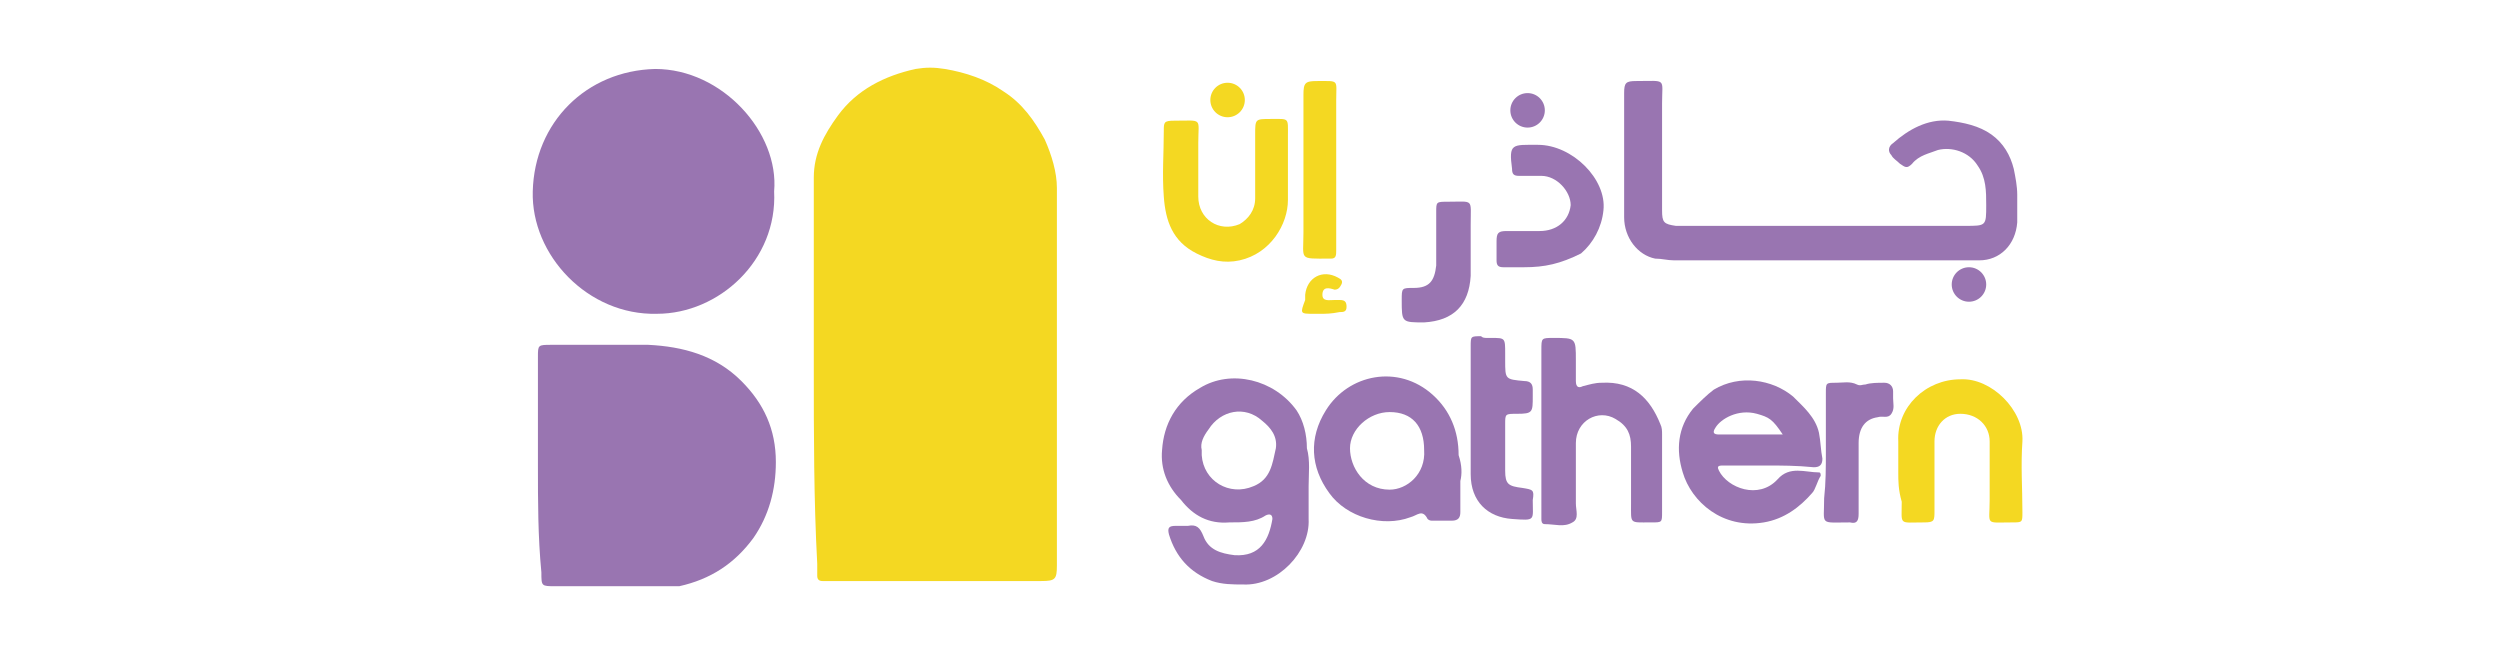 <?xml version="1.0" encoding="UTF-8"?>
<!-- Generator: Adobe Illustrator 28.1.0, SVG Export Plug-In . SVG Version: 6.00 Build 0)  -->
<svg xmlns="http://www.w3.org/2000/svg" xmlns:xlink="http://www.w3.org/1999/xlink" version="1.1" id="Layer_1" x="0px" y="0px" viewBox="0 0 145 38" style="enable-background:new 0 0 145 38;" xml:space="preserve">
<style type="text/css">
	.st0{fill:#AB1B20;}
	.st1{fill:#192A36;}
	.st2{fill:#E21A37;}
	.st3{fill:#F4D822;}
	.st4{fill:#9975B1;}
	.st5{fill-rule:evenodd;clip-rule:evenodd;fill:#DBB527;}
	.st6{fill:#202657;}
	.st7{fill-rule:evenodd;clip-rule:evenodd;fill:#236092;}
	.st8{fill:#EA0029;}
</style>
<g>
	<path class="st3" d="M47.2,21.4c0-3.7,0-7.4,0-11.1c0-1.4,0.6-2.5,1.4-3.6c1.1-1.5,2.7-2.3,4.5-2.7c0.6-0.1,1.1-0.1,1.7,0   c1.2,0.2,2.4,0.6,3.4,1.3c1.1,0.7,1.8,1.7,2.4,2.8c0.4,0.9,0.7,1.9,0.7,2.8c0,7.3,0,14.6,0,21.9c0,0.8-0.1,0.9-0.9,0.9   c-4.1,0-8.2,0-12.3,0c-0.1,0-0.3,0-0.4,0c-0.2,0-0.3-0.1-0.3-0.3c0-0.2,0-0.5,0-0.7C47.2,29,47.2,25.2,47.2,21.4z"></path>
	<path class="st4" d="M31.2,27c0-2.1,0-4.2,0-6.3c0-0.7,0-0.7,0.8-0.7c1.8,0,3.7,0,5.6,0c2,0.1,3.9,0.6,5.4,2.1c1.3,1.3,2,2.8,2,4.7   c0,1.6-0.4,3.1-1.3,4.4c-1.1,1.5-2.5,2.4-4.3,2.8c-0.2,0-0.4,0-0.5,0c-2.2,0-4.5,0-6.7,0c-0.8,0-0.8,0-0.8-0.8   C31.2,31.1,31.2,29.1,31.2,27z"></path>
	<path class="st4" d="M44.9,11.1c0.2,4-3.2,7.1-6.8,7.1c-4,0.1-7.3-3.4-7.2-7.1C31,7.1,34,4.1,38,4C41.9,4,45.2,7.7,44.9,11.1z"></path>
	<path class="st4" d="M105.8,15.1c-2.9,0-5.8,0-8.7,0c-0.4,0-0.7-0.1-1.1-0.1c-1-0.2-1.8-1.2-1.8-2.4c0-2.4,0-4.8,0-7.2   c0-0.6,0.1-0.7,0.7-0.7c1.8,0,1.5-0.2,1.5,1.3c0,2.1,0,4.1,0,6.2c0,0.7,0.1,0.8,0.8,0.9c0.2,0,0.4,0,0.5,0c5.4,0,10.9,0,16.3,0   c1.2,0,1.2,0,1.2-1.2c0-0.8,0-1.6-0.5-2.3c-0.5-0.8-1.5-1.1-2.3-0.9c-0.5,0.2-1.1,0.3-1.5,0.8c-0.3,0.3-0.4,0.2-0.7,0   c-0.2-0.2-0.4-0.3-0.5-0.5c-0.2-0.2-0.2-0.5,0.1-0.7c0.9-0.8,2-1.4,3.2-1.3c0.9,0.1,1.8,0.3,2.5,0.8c0.7,0.5,1.1,1.2,1.3,2   c0.1,0.5,0.2,1,0.2,1.5c0,0.5,0,1.1,0,1.6c-0.1,1.3-1,2.2-2.2,2.2C111.8,15.1,108.8,15.1,105.8,15.1z"></path>
	<path class="st4" d="M75.9,28.2c0,0.6,0,1.3,0,1.9c0.1,1.9-1.8,3.9-3.8,3.8c-0.6,0-1.2,0-1.8-0.2c-1.3-0.5-2.1-1.4-2.5-2.7   c-0.1-0.4,0-0.5,0.4-0.5c0.2,0,0.5,0,0.7,0c0.5-0.1,0.7,0.1,0.9,0.6c0.3,0.8,1,1,1.8,1.1c1.5,0.1,2-0.9,2.2-2.1   c0-0.3-0.2-0.3-0.4-0.2c-0.6,0.4-1.3,0.4-2.1,0.4c-1.2,0.1-2.1-0.4-2.8-1.3c-0.8-0.8-1.2-1.8-1.1-2.9c0.1-1.5,0.8-2.8,2.2-3.6   c1.8-1.1,4.3-0.5,5.6,1.3c0.4,0.6,0.6,1.4,0.6,2.2C76,26.7,75.9,27.5,75.9,28.2z M69.7,26.1c0,0.2,0,0.3,0,0.3   c0.1,1.5,1.6,2.4,3,1.8c1-0.4,1.1-1.3,1.3-2.2c0.1-0.7-0.3-1.2-0.8-1.6c-1-0.9-2.4-0.6-3.1,0.5C69.8,25.3,69.6,25.7,69.7,26.1z"></path>
	<path class="st4" d="M102.5,27c-0.9,0-1.7,0-2.6,0c-0.3,0-0.3,0.1-0.2,0.3c0.5,1,2.3,1.7,3.4,0.5c0.7-0.8,1.6-0.4,2.4-0.4   c0.1,0,0.1,0.1,0.1,0.2c-0.2,0.3-0.3,0.8-0.5,1c-0.7,0.8-1.6,1.5-2.8,1.7c-2.4,0.4-4.2-1.2-4.7-2.9c-0.4-1.3-0.3-2.6,0.6-3.7   c0.4-0.4,0.8-0.8,1.2-1.1c1.5-0.9,3.4-0.6,4.6,0.4c0.6,0.6,1.3,1.2,1.5,2.1c0.1,0.5,0.1,1,0.2,1.5c0,0.4-0.2,0.5-0.5,0.5   C104.2,27,103.3,27,102.5,27L102.5,27z M103.4,25.2c-0.6-0.9-0.8-1-1.5-1.2c-1.1-0.3-2.1,0.3-2.4,0.8c-0.2,0.3-0.1,0.4,0.2,0.4   C100.9,25.2,102.1,25.2,103.4,25.2z"></path>
	<path class="st4" d="M84.7,27.9c0,0.6,0,1.2,0,1.8c0,0.3-0.1,0.5-0.5,0.5c-0.4,0-0.7,0-1.1,0c-0.1,0-0.2,0-0.3-0.1   c-0.3-0.6-0.6-0.2-1-0.1c-1.6,0.6-3.7,0-4.7-1.4c-1.1-1.5-1.2-3.2-0.2-4.8c1.3-2.1,4.2-2.7,6.2-0.9c1,0.9,1.5,2.1,1.5,3.5   C84.8,27,84.8,27.5,84.7,27.9L84.7,27.9z M82.6,26.1c0-1.4-0.7-2.2-2-2.2c-1.2,0-2.3,1-2.3,2.1c0,1.1,0.8,2.4,2.3,2.4   C81.6,28.4,82.7,27.5,82.6,26.1z"></path>
	<path class="st4" d="M89.4,24.9c0-1.5,0-3.1,0-4.6c0-0.7,0-0.7,0.7-0.7c1.3,0,1.3,0,1.3,1.3c0,0.4,0,0.8,0,1.2   c0,0.4,0.2,0.4,0.4,0.3c0.4-0.1,0.7-0.2,1.1-0.2c1.8-0.1,2.8,0.9,3.4,2.4c0.1,0.2,0.1,0.4,0.1,0.6c0,1.5,0,3,0,4.5   c0,0.6,0,0.6-0.6,0.6c0,0-0.1,0-0.1,0c-1.2,0-1.1,0.1-1.1-1.1c0-1.1,0-2.2,0-3.3c0-0.7-0.2-1.2-0.9-1.6c-1-0.6-2.3,0.1-2.3,1.4   c0,0.1,0,0.3,0,0.4c0,1,0,2,0,3.1c0,0.4,0.2,0.9-0.2,1.1c-0.5,0.3-1,0.1-1.6,0.1c-0.2,0-0.2-0.2-0.2-0.3c0-0.2,0-0.4,0-0.6   C89.4,27.8,89.4,26.4,89.4,24.9z"></path>
	<path class="st3" d="M110.1,27.4c0-0.6,0-1.2,0-1.8c-0.1-2,1.6-3.6,3.6-3.6c1.8-0.1,3.7,1.8,3.6,3.6c-0.1,1.4,0,2.7,0,4.1   c0,0.6,0,0.6-0.6,0.6c-1.6,0-1.3,0.2-1.3-1.3c0-1.1,0-2.3,0-3.4c0-0.9-0.7-1.6-1.7-1.6c-0.9,0-1.5,0.7-1.5,1.6c0,1.3,0,2.7,0,4   c0,0.6,0,0.7-0.6,0.7c-1.5,0-1.3,0.2-1.3-1.2C110.1,28.4,110.1,27.9,110.1,27.4z"></path>
	<path class="st3" d="M74.7,9.8c0,0.6,0,1.2,0,1.8c0,1.4-1,3.1-2.8,3.5c-0.9,0.2-1.7,0-2.5-0.4c-1.4-0.7-1.8-1.9-1.9-3.3   c-0.1-1.3,0-2.5,0-3.8c0-0.5,0-0.6,0.6-0.6c1.7,0,1.4-0.2,1.4,1.3c0,1,0,2.1,0,3.1c0,1.3,1.2,2.1,2.4,1.6c0.5-0.3,0.9-0.8,0.9-1.5   c0-1.2,0-2.4,0-3.7c0-0.9,0-0.9,0.9-0.9c1.1,0,1-0.1,1,1C74.7,8.6,74.7,9.2,74.7,9.8z"></path>
	<path class="st4" d="M86.3,19.6c0.1,0,0.1,0,0.2,0c0.8,0,0.8,0,0.8,0.9c0,0.1,0,0.3,0,0.4c0,1.1,0,1.1,1.1,1.2   c0.4,0,0.5,0.2,0.5,0.5c0,0.1,0,0.3,0,0.4c0,0.9,0,1-0.9,1c-0.7,0-0.7,0-0.7,0.6c0,0.9,0,1.8,0,2.7c0,0.8,0.2,0.9,1,1   c0.6,0.1,0.7,0.1,0.6,0.7c0,1.2,0.2,1.2-1.2,1.1c-1.4-0.1-2.4-1-2.4-2.6c0-1.9,0-3.8,0-5.7c0-0.6,0-1.1,0-1.7c0-0.6,0-0.6,0.6-0.6   C86,19.6,86.1,19.6,86.3,19.6z"></path>
	<path class="st4" d="M88.4,15.5c-0.5,0-0.9,0-1.2,0c-0.3,0-0.4-0.1-0.4-0.4c0-0.4,0-0.7,0-1.1c0-0.5,0.1-0.6,0.6-0.6   c0.6,0,1.3,0,1.9,0c1,0,1.7-0.6,1.8-1.5c0-0.8-0.8-1.7-1.7-1.7c-0.4,0-0.8,0-1.3,0c-0.3,0-0.4-0.1-0.4-0.4c-0.2-1.5,0-1.4,1.5-1.4   c2,0,4,2,3.8,3.8c-0.1,1-0.6,1.9-1.3,2.5C90.5,15.3,89.6,15.5,88.4,15.5z"></path>
	<path class="st3" d="M75.6,9.9c0-1.5,0-2.9,0-4.4c0-0.7,0.1-0.8,0.8-0.8c1.3,0,1.1-0.1,1.1,1.1c0,1.9,0,3.8,0,5.7   c0,0.8,0,1.9,0,2.5c0,0.2,0,0.4,0,0.5c0,0.3,0,0.5-0.3,0.5c0,0-0.1,0-0.1,0c-1.8,0-1.5,0.1-1.5-1.5C75.6,12.4,75.6,11.2,75.6,9.9z"></path>
	<path class="st4" d="M105.9,26.2c0-1.1,0-2.3,0-3.4c0-0.6,0-0.6,0.6-0.6c0.4,0,0.8-0.1,1.2,0.1c0.2,0.1,0.3,0,0.5,0   c0.3-0.1,0.7-0.1,1.1-0.1c0.3,0,0.5,0.2,0.5,0.5c0,0.1,0,0.3,0,0.4c0,0.3,0.1,0.6-0.1,0.9c-0.2,0.3-0.5,0.1-0.8,0.2   c-0.7,0.1-1.1,0.6-1.1,1.5c0,0.7,0,1.3,0,2c0,0.7,0,1.4,0,2.1c0,0.4-0.1,0.6-0.5,0.5c-1.8,0-1.5,0.2-1.5-1.4   C105.9,28,105.9,27.1,105.9,26.2z"></path>
	<path class="st4" d="M85.3,14.3c0,0.6,0,1.1,0,1.7c-0.1,1.7-1,2.6-2.7,2.7c-1.3,0-1.3,0-1.3-1.3c0-0.7,0-0.7,0.7-0.7   c0.9,0,1.2-0.4,1.3-1.3c0-1,0-2.1,0-3.1c0-0.6,0-0.6,0.7-0.6c1.5,0,1.3-0.2,1.3,1.3C85.3,13.4,85.3,13.9,85.3,14.3z"></path>
	<path class="st3" d="M76.6,18.2c-0.1,0-0.3,0-0.4,0c-0.8,0-0.8,0-0.5-0.8c0-0.1,0-0.2,0-0.3c0.1-1,1-1.5,1.9-1   c0.2,0.1,0.3,0.2,0.2,0.4c-0.1,0.2-0.2,0.3-0.4,0.3c-0.3-0.1-0.7-0.2-0.7,0.3c0,0.4,0.4,0.3,0.7,0.3c0.1,0,0.2,0,0.3,0   c0.3,0,0.4,0.1,0.4,0.4c0,0.3-0.2,0.3-0.4,0.3C77.2,18.2,76.9,18.2,76.6,18.2L76.6,18.2z"></path>
	<circle class="st4" cx="88.6" cy="6.4" r="1"></circle>
	<circle class="st4" cx="114.2" cy="16.5" r="1"></circle>
	<circle class="st3" cx="71.2" cy="5.8" r="1"></circle>
</g>
</svg>

